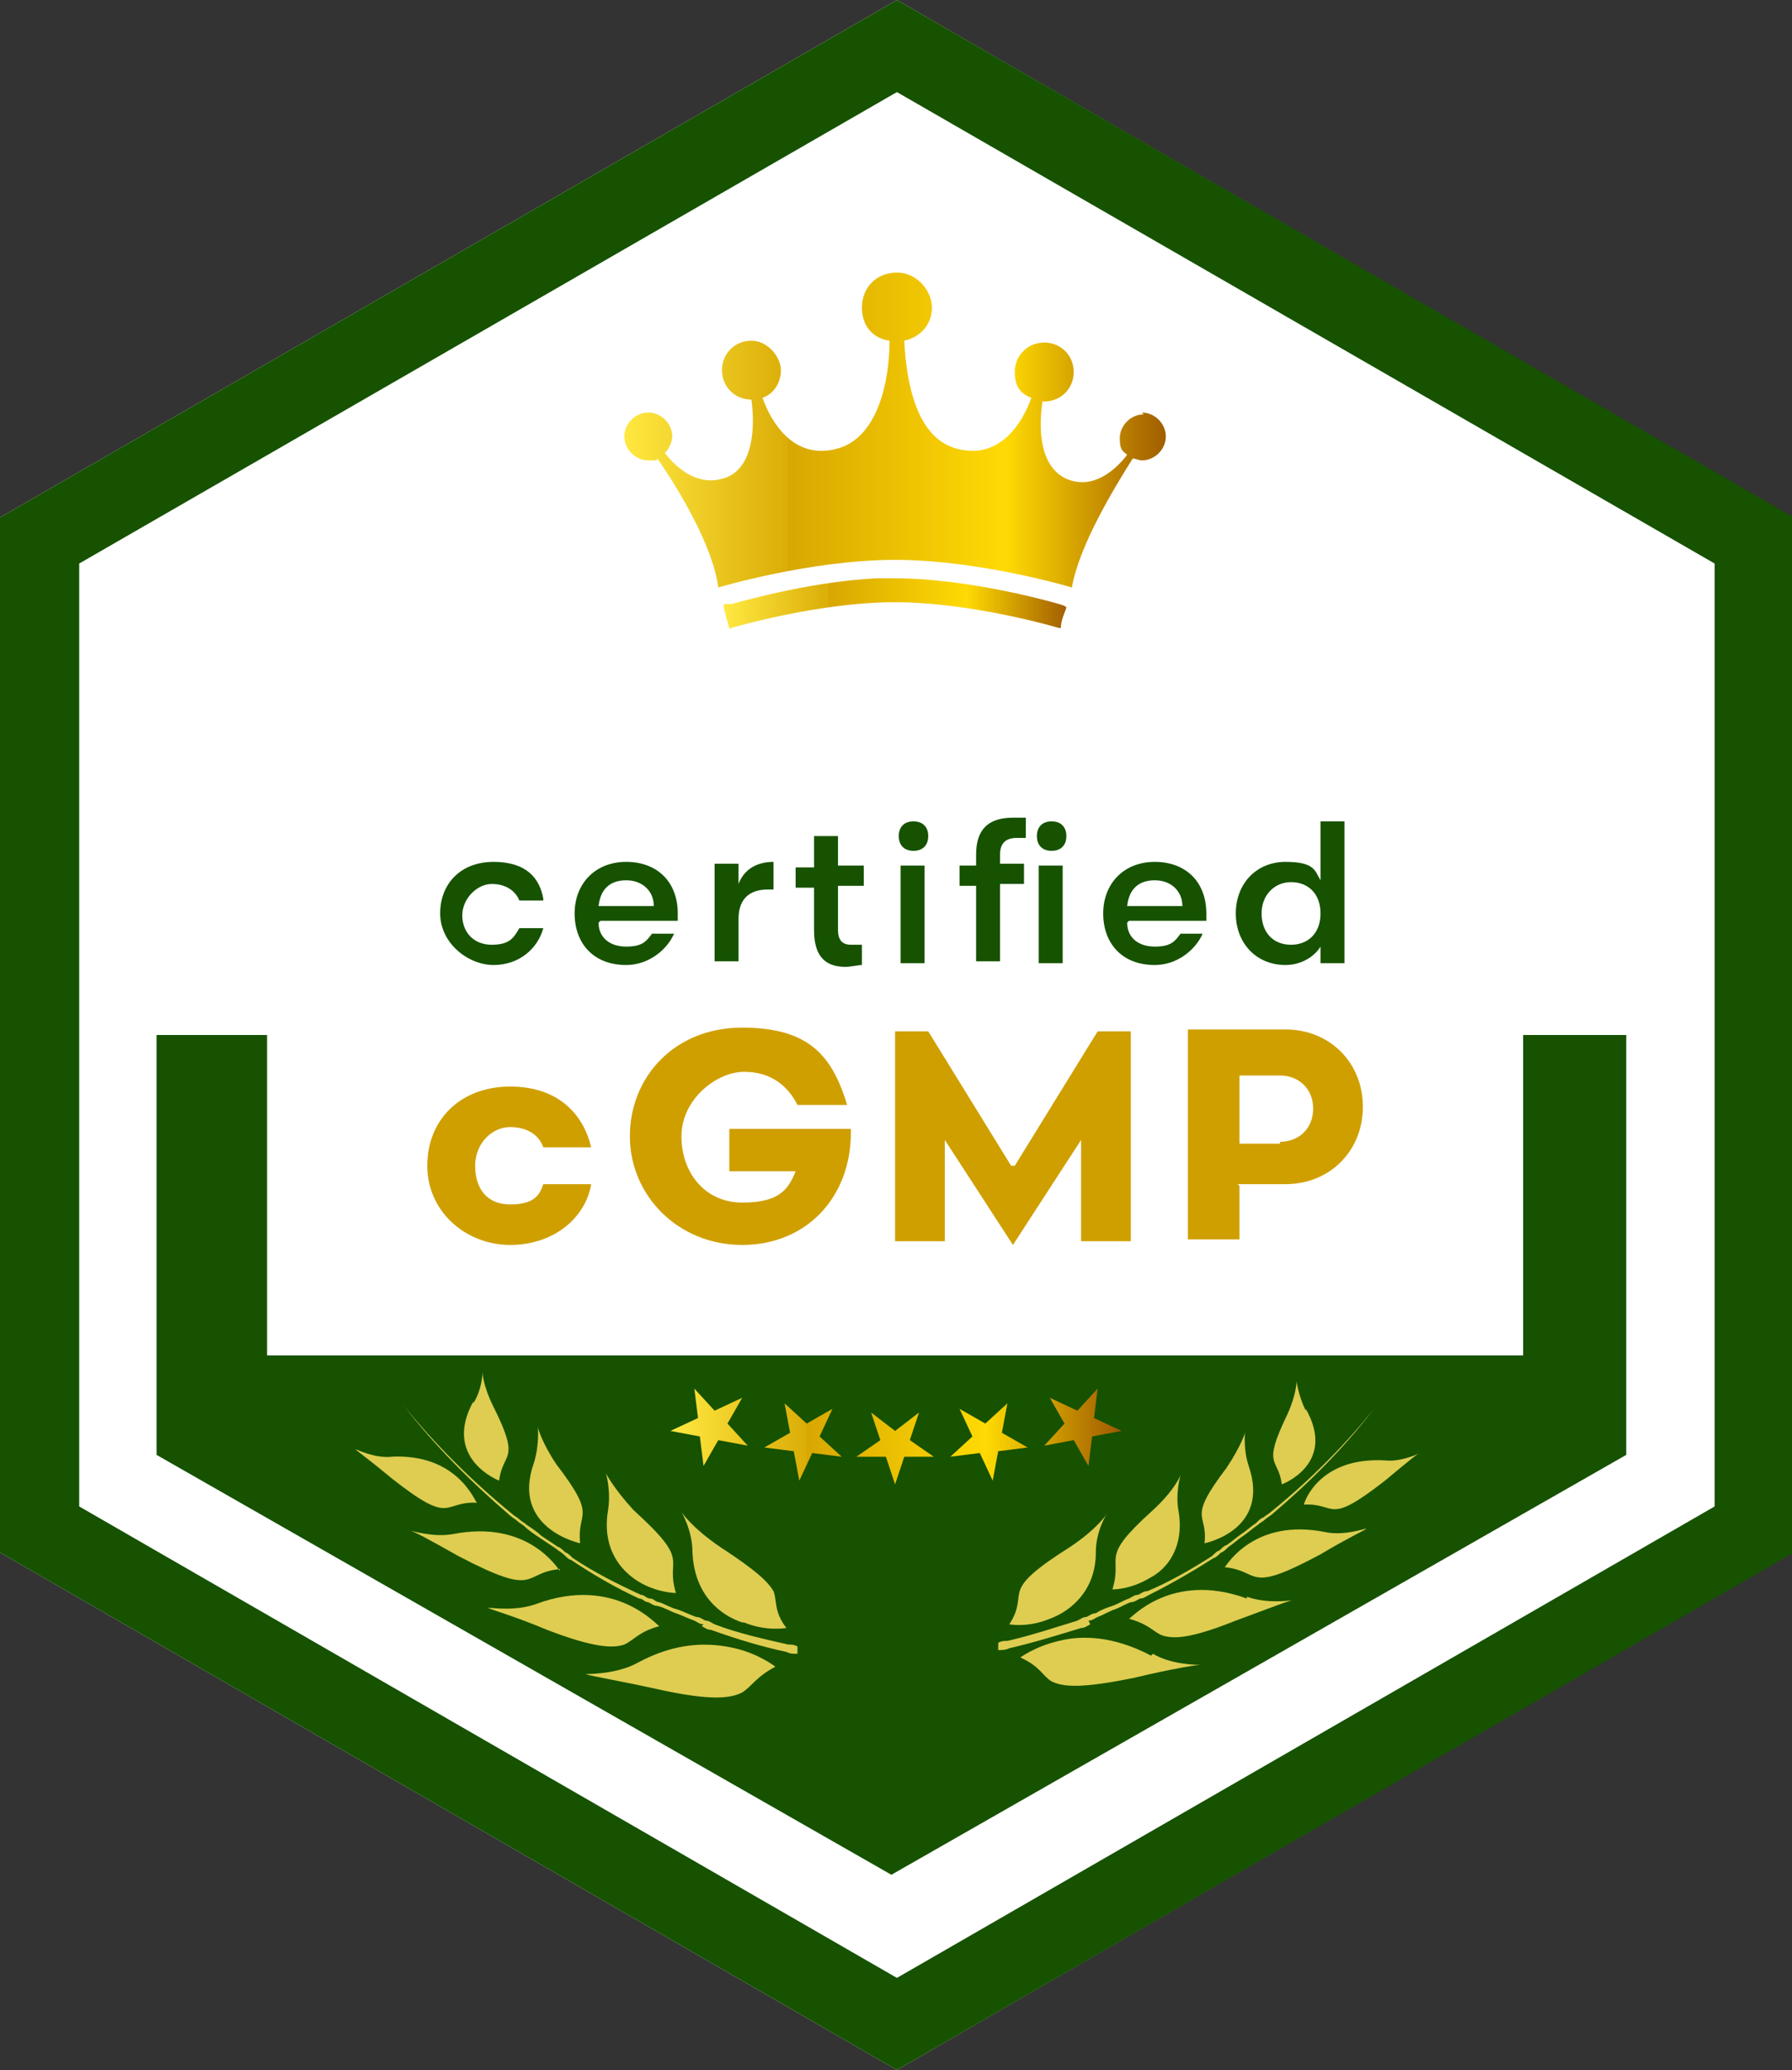 <?xml version="1.0" encoding="UTF-8"?><svg id="Layer_2" xmlns="http://www.w3.org/2000/svg" xmlns:xlink="http://www.w3.org/1999/xlink" viewBox="0 0 97.3 112.4"><rect x="0" y="0" width="97.3" height="112.4" fill="#333333" stroke="none"/><defs><linearGradient id="yellow_gold" x1="36.5" y1="78" x2="60.8" y2="78" gradientUnits="userSpaceOnUse"><stop offset="0" stop-color="#ffe840"/><stop offset=".3" stop-color="#dbad07"/><stop offset=".3" stop-color="#d8a702"/><stop offset=".7" stop-color="#ffda03"/><stop offset=".9" stop-color="#be8400"/><stop offset="1" stop-color="#9f5b00"/></linearGradient><linearGradient id="yellow_gold-2" x1="33.9" y1="23.4" x2="63.5" y2="23.4" xlink:href="#yellow_gold"/><linearGradient id="yellow_gold-3" x1="39.4" y1="32.8" x2="58.1" y2="32.8" xlink:href="#yellow_gold"/></defs><g id="Layer_1-2"><polygon points="0 28.1 0 84.3 48.7 112.4 97.3 84.3 97.3 28.1 48.7 0 0 28.1" style="fill:#fff;"/><path d="M48.7,112.4L0,84.3V28.1L48.7,0l48.7,28.1v56.2l-48.7,28.1ZM4.3,81.8l44.4,25.6,44.4-25.6V30.6L48.7,5,4.3,30.6v51.2Z" style="fill:#165200;"/><path d="M88.4,56.2H8.5v22.8l39.9,22.8,39.9-22.8v-22.8Z" style="fill:#165200;"/><path d="M62.5,89.9c-2.1-1.1-3.8-1.1-5-.8-1.3.3-2.1.9-2.1.9,1.1.5,1.2,1,1.7,1.3.6.3,1.6.4,4.5-.2,2.1-.5,3.4-.7,3.6-.7-.2,0-1.6,0-2.6-.6Z" style="fill:#decd50;"/><path d="M57,87.9c1.1-.4,2.5-1.5,2.5-3.6,0-1.2.6-2.1.6-2.1,0,0-.5.8-2,1.8-1.9,1.2-2.5,1.8-2.7,2.3-.2.5,0,1-.6,1.9,0,0,1,.2,2.2-.3Z" style="fill:#decd50;"/><path d="M67.7,86.8c-4.1-1.5-6.3,1.1-6.4,1.1,1.1.3,1.3.7,1.8.9.6.2,1.5.2,4-.8,1.9-.7,2.9-1.1,3.1-1.1-.2,0-1.4.2-2.5-.2Z" style="fill:#decd50;"/><path d="M60.5,86.3s.9,0,1.9-.6c1-.5,1.9-1.7,1.6-3.6-.2-1,.1-2,.1-2,0,0-.3.8-1.5,1.9-3,2.7-1.6,2.4-2.2,4.3Z" style="fill:#decd50;"/><path d="M66.5,85.1c2,.2,1.1,1.5,5.2-.7,1.5-.9,2.4-1.3,2.5-1.4-.1,0-1.2.4-2.2.2-3.9-.8-5.4,1.8-5.5,1.9Z" style="fill:#decd50;"/><path d="M67.8,79.6c-.3-.9-.2-1.8-.2-1.8,0,0-.2.7-1,1.9-2.2,2.9-1,2.4-1.2,4.1,0,0,3.6-.7,2.4-4.2Z" style="fill:#decd50;"/><path d="M75.2,79.3c-3.6-.2-4.4,2.3-4.4,2.4,1.8-.1,1.2,1.2,4.4-1.3,1.2-1,1.8-1.5,1.9-1.5,0,0-1,.5-1.9.4Z" style="fill:#decd50;"/><path d="M70.9,76.6c-.4-.8-.5-1.6-.5-1.6,0,0,0,.7-.5,1.8-1.4,2.9-.5,2.3-.3,3.8,0,0,3-1.1,1.3-4.1Z" style="fill:#decd50;"/><path d="M59.1,88c.2,0,.3-.1.5-.2.3-.1.6-.3.9-.4.3-.1.6-.3.9-.4.2,0,.3-.1.5-.2.2,0,.3-.1.5-.2,1.2-.6,2.4-1.3,3.5-2,.1,0,.3-.2.4-.3.1,0,.3-.2.4-.3.3-.2.5-.4.8-.6.3-.2.5-.4.8-.6.1-.1.3-.2.4-.3.1-.1.3-.2.4-.3,2-1.7,3.9-3.6,5.5-5.7-1.6,2-3.5,3.9-5.6,5.6-.1.1-.3.2-.4.3-.1,0-.3.2-.4.3-.3.2-.5.4-.8.6-.3.2-.5.4-.8.6-.1,0-.3.2-.4.3-.1,0-.3.2-.4.3-1.1.7-2.3,1.4-3.5,1.9-.2,0-.3.1-.5.2-.2,0-.3.1-.5.2-.3.1-.6.3-.9.4-.3.1-.6.2-.9.4-.2,0-.3.1-.5.2-.2,0-.3.1-.5.2-1.3.4-2.5.8-3.8,1.1-.2,0-.3,0-.5.1v.4c.2,0,.4,0,.6-.1,1.3-.3,2.6-.7,3.9-1.1.2,0,.3-.1.5-.2Z" style="fill:#decd50;"/><path d="M34.6,90.3c2.2-1.2,4-1.1,5.3-.8,1.3.3,2.2,1,2.2,1-1.1.6-1.2,1-1.8,1.4-.6.3-1.6.5-4.7-.2-2.3-.5-3.6-.7-3.8-.8.2,0,1.7,0,2.8-.6Z" style="fill:#decd50;"/><path d="M40.3,88.1c-1.2-.4-2.6-1.5-2.7-3.8,0-1.2-.6-2.2-.6-2.2,0,0,.5.8,2.1,1.9,2,1.3,2.6,1.9,2.9,2.4.2.5,0,1.1.7,2,0,0-1.1.2-2.3-.3Z" style="fill:#decd50;"/><path d="M29.1,87.1c4.3-1.6,6.6,1.2,6.7,1.2-1.1.3-1.3.7-1.9,1-.6.2-1.6.2-4.2-.8-1.9-.8-3.1-1.1-3.2-1.2.2,0,1.5.2,2.6-.2Z" style="fill:#decd50;"/><path d="M36.7,86.5s-1,0-2-.6c-1-.6-2-1.8-1.7-3.8.2-1.1-.1-2.1-.1-2.1,0,0,.4.8,1.5,2,3.2,2.9,1.7,2.5,2.3,4.5Z" style="fill:#decd50;"/><path d="M30.4,85.2c-2.1.2-1.1,1.6-5.5-.7-1.6-.9-2.5-1.4-2.7-1.4.1,0,1.3.4,2.4.2,4.1-.8,5.7,1.9,5.8,2Z" style="fill:#decd50;"/><path d="M29,79.4c.3-1,.2-1.9.2-1.9,0,0,.2.8,1,2,2.3,3,1.1,2.5,1.3,4.3,0,0-3.8-.8-2.5-4.4Z" style="fill:#decd50;"/><path d="M21.2,79.1c3.7-.2,4.6,2.5,4.7,2.5-1.9-.1-1.3,1.3-4.6-1.3-1.2-1-1.9-1.5-2-1.6.1,0,1,.5,2,.4Z" style="fill:#decd50;"/><path d="M25.7,76.2c.5-.8.5-1.7.5-1.7,0,0,0,.7.6,1.9,1.5,3,.5,2.4.3,4,0,0-3.1-1.2-1.4-4.3Z" style="fill:#decd50;"/><path d="M38.2,88.2c-.2,0-.3-.1-.5-.2-.3-.1-.7-.3-1-.4-.3-.1-.6-.3-1-.4-.2,0-.3-.1-.5-.2-.2,0-.3-.2-.5-.2-1.3-.6-2.5-1.3-3.7-2.1-.1,0-.3-.2-.4-.3-.1-.1-.3-.2-.4-.3-.3-.2-.6-.4-.9-.6-.3-.2-.6-.4-.8-.6-.1-.1-.3-.2-.4-.3-.1-.1-.3-.2-.4-.3-2.1-1.8-4.1-3.8-5.8-6,1.7,2.1,3.7,4.1,5.9,5.9.1.1.3.2.4.3.1.1.3.2.4.3.3.2.6.4.8.6.3.2.6.4.9.6.1,0,.3.2.4.3.1,0,.3.2.4.3,1.2.8,2.4,1.4,3.7,2,.2,0,.3.2.5.2.2,0,.3.2.5.2.3.1.6.3,1,.4.3.1.7.3,1,.4.2,0,.3.1.5.2.2,0,.3.1.5.2,1.3.5,2.7.8,4,1.1.2,0,.3,0,.5.1v.4c-.3,0-.4,0-.6-.1-1.4-.3-2.7-.7-4.1-1.2-.2,0-.3-.1-.5-.2Z" style="fill:#decd50;"/><path d="M57,75.9l1.5.7,1.1-1.2-.2,1.6,1.5.7-1.6.3-.2,1.6-.8-1.4-1.6.3,1.1-1.2-.8-1.4ZM52.8,78l-1.2,1.1,1.6-.2.7,1.5.3-1.6,1.6-.2-1.4-.8.3-1.6-1.2,1.1-1.4-.8.7,1.5ZM47.8,78.2l-1.3.9h1.6l.5,1.5.5-1.5h1.6l-1.3-.9.5-1.5-1.3,1-1.3-1,.5,1.5ZM42.9,77.8l-1.4.8,1.6.2.3,1.6.7-1.5,1.6.2-1.2-1.1.7-1.5-1.4.8-1.2-1.1.3,1.6ZM37.9,77l-1.5.7,1.6.3.2,1.6.8-1.4,1.6.3-1.1-1.2.8-1.4-1.5.7-1.1-1.2.2,1.6Z" style="fill:url(#yellow_gold);"/><path d="M62.1,22.5c-.7,0-1.3.6-1.3,1.3s.2.7.4.9c-.7.9-1.9,1.9-3.3,1.3-1.5-.7-1.5-2.8-1.3-4.2,0,0,0,0,.1,0,.9,0,1.6-.7,1.6-1.6s-.7-1.6-1.6-1.6-1.6.7-1.6,1.6.4,1.2.9,1.4c-.5,1.4-1.7,3.3-3.9,2.8-2.4-.5-2.9-3.8-3-5.9.9-.2,1.5-.9,1.5-1.8s-.8-1.9-1.9-1.9-1.9.8-1.9,1.9.7,1.7,1.5,1.8c0,2.1-.6,5.4-3,5.9-2.2.5-3.4-1.4-3.9-2.8.6-.2,1-.8,1-1.5s-.7-1.6-1.6-1.6-1.6.7-1.6,1.6.7,1.6,1.6,1.6,0,0,0,0c.2,1.5.1,3.6-1.3,4.2-1.5.6-2.7-.4-3.4-1.3.2-.2.4-.6.4-.9,0-.7-.6-1.3-1.3-1.3s-1.3.6-1.3,1.3.6,1.3,1.3,1.3.4,0,.5-.1c1.1,1.6,3,4.7,3.3,7,0,0,5-1.5,9.6-1.5,4.6,0,9.6,1.5,9.6,1.5.4-2.3,2.3-5.4,3.3-7,.2,0,.3.1.5.1.7,0,1.3-.6,1.3-1.3s-.6-1.3-1.3-1.3Z" style="fill:url(#yellow_gold-2);"/><path d="M48.7,31.4c-.4,0-.7,0-1.1,0-3.9.2-7.8,1.4-7.9,1.4h-.4c0,.1,0,.2,0,.2.1.4.2.8.3,1.1h0c0,.1.1,0,.1,0,0,0,4.7-1.4,8.9-1.4,4.2,0,8.9,1.4,8.9,1.4h.1s0,0,0,0c0-.4.2-.8.3-1.1h0c0-.1-.4-.2-.4-.2,0,0-4.7-1.4-9-1.4Z" style="fill:url(#yellow_gold-3);"/><path d="M82.7,38.9H14.5v34.7h68.2v-34.7Z" style="fill:#fff;"/><path d="M29.5,48.9h-1.3c-.2-.5-.7-.9-1.5-.9s-1.6.8-1.6,1.7.6,1.6,1.6,1.6,1.2-.4,1.5-.9h1.3c-.3,1.1-1.3,2-2.7,2s-2.9-1.2-2.9-2.8,1.1-2.8,2.9-2.8,2.5.9,2.7,2Z" style="fill:#165200;"/><path d="M32.5,50.1c0,.8.6,1.3,1.5,1.3s1.1-.3,1.4-.7h1.2c-.4.9-1.4,1.7-2.6,1.7-1.8,0-2.8-1.2-2.8-2.8s1.1-2.8,2.8-2.8,2.8,1.1,2.8,2.8v.4h-4.2ZM32.5,49.2h3c0-.8-.6-1.4-1.5-1.4s-1.4.5-1.5,1.4Z" style="fill:#165200;"/><path d="M42,48.3h-.3c-1.1,0-1.6.6-1.6,1.6v2.3h-1.3v-5.3h1.3v1.1c.3-.8,1-1.2,1.9-1.2v1.3Z" style="fill:#165200;"/><path d="M44.2,45.4h1.3v1.6h1.4v1.1h-1.4v2.4c0,.5.2.8.7.8s.4,0,.6,0v1.1c-.2,0-.6.1-.9.1-1.2,0-1.7-.7-1.7-2v-2.3h-1v-1.1h1v-1.6Z" style="fill:#165200;"/><path d="M49.6,44.6c.5,0,.8.3.8.8s-.3.8-.8.8-.8-.3-.8-.8.3-.8.8-.8ZM48.9,52.3v-5.3h1.3v5.3h-1.3Z" style="fill:#165200;"/><path d="M53,48.1h-.9v-1.1h.9v-.6c0-1.3.6-2,2-2s.5,0,.7,0v1.1c-.1,0-.3,0-.5,0-.6,0-.9.3-.9.9v.5h1.3v1.1h-1.3v4.2h-1.3v-4.2ZM57.1,44.6c.5,0,.8.3.8.8s-.3.8-.8.8-.8-.3-.8-.8.3-.8.8-.8ZM56.4,52.3v-5.3h1.3v5.3h-1.3Z" style="fill:#165200;"/><path d="M61.2,50.1c0,.8.6,1.3,1.5,1.3s1.1-.3,1.4-.7h1.2c-.4.9-1.4,1.7-2.6,1.7-1.8,0-2.8-1.2-2.8-2.8s1.1-2.8,2.8-2.8,2.8,1.1,2.8,2.8v.4h-4.2ZM61.2,49.2h3c0-.8-.6-1.4-1.5-1.4s-1.4.5-1.5,1.4Z" style="fill:#165200;"/><path d="M71.7,44.6h1.3v7.7h-1.3v-.9c-.3.5-1,1-1.9,1-1.6,0-2.7-1.2-2.7-2.8s1.1-2.8,2.7-2.8,1.6.5,1.9,1v-3.3ZM70.1,51.3c.9,0,1.6-.6,1.6-1.7s-.7-1.7-1.6-1.7-1.6.7-1.6,1.7.6,1.7,1.6,1.7Z" style="fill:#165200;"/><path d="M32.1,62.3h-2.6c-.2-.6-.8-1.1-1.8-1.1s-1.9.9-1.9,2.1.6,2.1,1.9,2.1,1.6-.5,1.8-1.1h2.6c-.3,1.8-2,3.3-4.4,3.3s-4.5-1.8-4.5-4.3,1.8-4.3,4.5-4.3,4,1.6,4.4,3.3Z" style="fill:#cf9f00;"/><path d="M39.6,61.3h6.6v.2c0,3.5-2.4,6.1-5.9,6.1s-6.1-2.7-6.1-5.9,2.4-5.9,6.1-5.9,4.9,1.6,5.7,4.2h-2.7c-.5-1-1.4-1.8-2.9-1.8s-3.4,1.5-3.4,3.5,1.3,3.6,3.3,3.6,2.5-.7,2.9-1.7h-3.6v-2.3Z" style="fill:#cf9f00;"/><path d="M55.1,63.3l4.5-7.3h1.8v11.4h-2.7v-5.5l-3.7,5.7-3.7-5.7v5.5h-2.7v-11.4h1.8l4.5,7.3Z" style="fill:#cf9f00;"/><path d="M67.3,64.4v2.9h-2.8v-11.4h5.3c2.4,0,4.2,1.8,4.2,4.2s-1.8,4.2-4.2,4.2h-2.6ZM69.5,62c1,0,1.8-.7,1.8-1.8s-.8-1.8-1.8-1.8h-2.2v3.7h2.2Z" style="fill:#cf9f00;"/></g></svg>